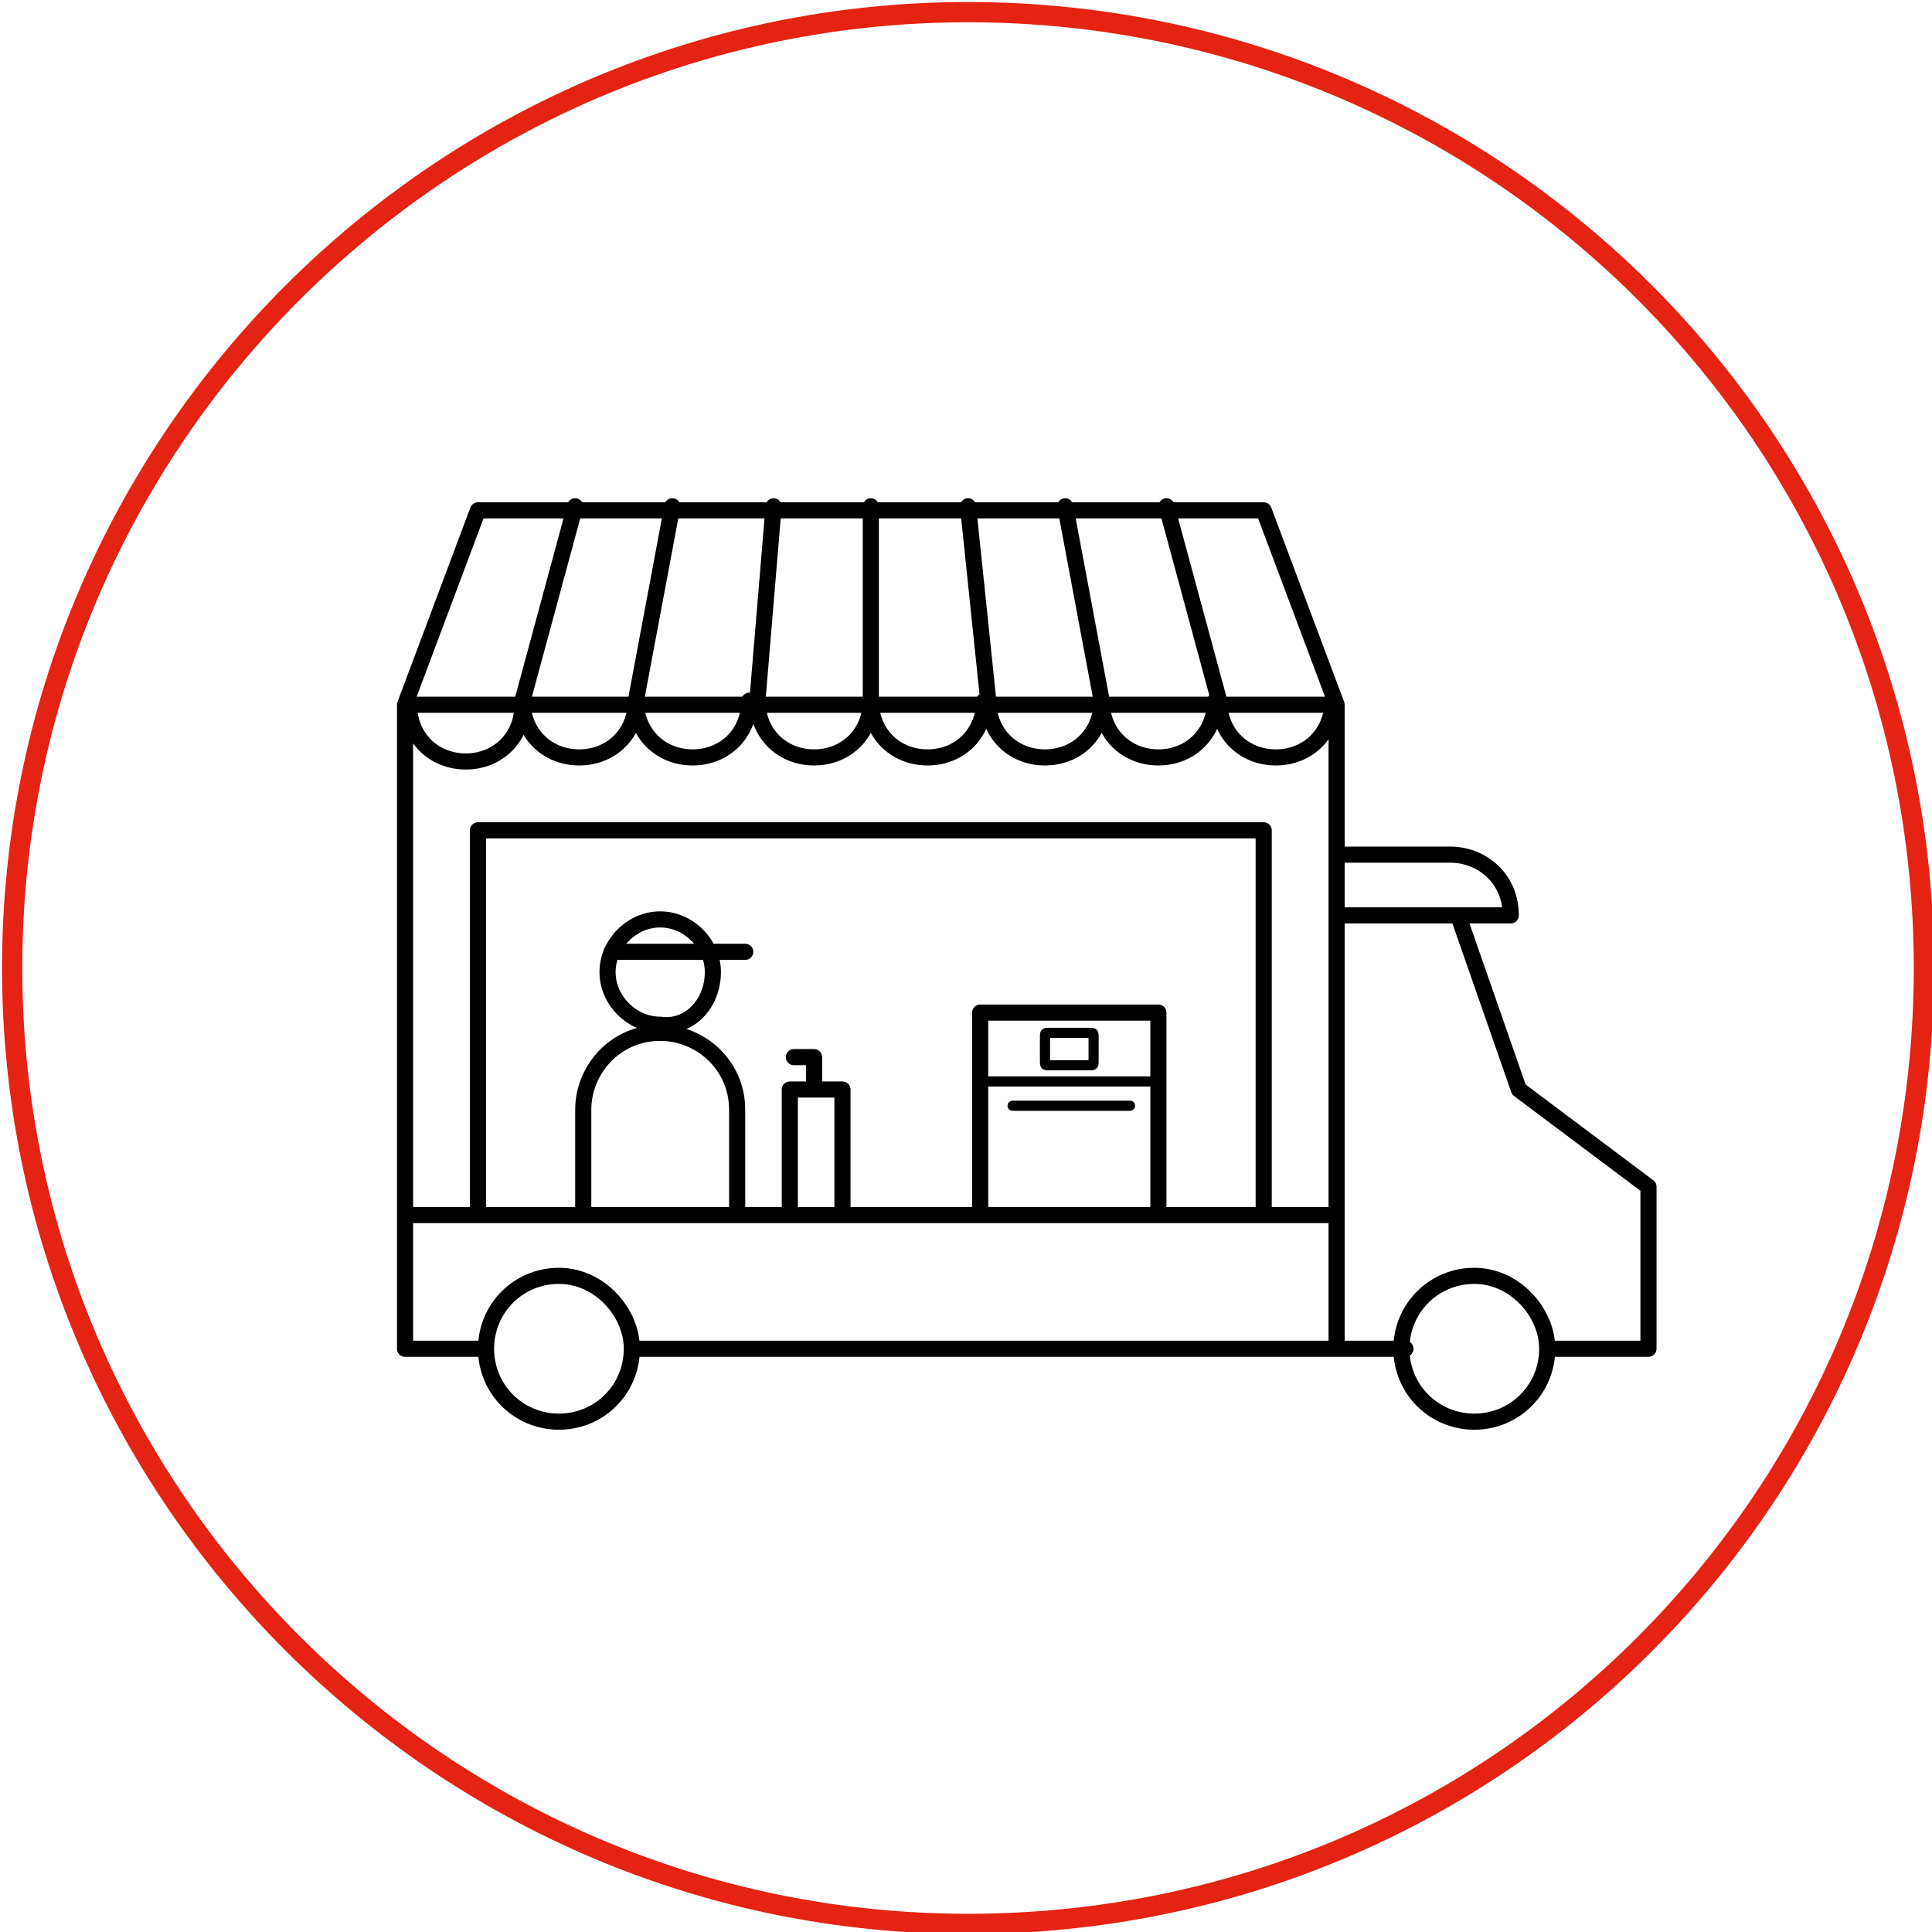 <?xml version="1.0" encoding="utf-8"?>
<!-- Generator: Adobe Illustrator 26.5.0, SVG Export Plug-In . SVG Version: 6.00 Build 0)  -->
<svg version="1.1" id="Livello_1" xmlns="http://www.w3.org/2000/svg" xmlns:xlink="http://www.w3.org/1999/xlink" x="0px" y="0px"
	 viewBox="0 0 47.7 47.7" style="enable-background:new 0 0 47.7 47.7;" xml:space="preserve">
<style type="text/css">
	
		.st0{clip-path:url(#SVGID_00000006683828760275032350000016798062706680519326_);fill:none;stroke:#E42313;stroke-width:0.5;stroke-linecap:round;stroke-linejoin:round;}
	
		.st1{clip-path:url(#SVGID_00000006683828760275032350000016798062706680519326_);fill:none;stroke:#000000;stroke-width:0.398;stroke-linecap:round;stroke-linejoin:round;stroke-miterlimit:10;}
	
		.st2{clip-path:url(#SVGID_00000006683828760275032350000016798062706680519326_);fill:none;stroke:#000000;stroke-width:0.25;stroke-linecap:round;stroke-linejoin:round;stroke-miterlimit:10;}
</style>
<g>
	<defs>
		<rect id="SVGID_1_" y="0" width="47.7" height="47.7"/>
	</defs>
	<clipPath id="SVGID_00000029035991603792150890000015047344422733522856_">
		<use xlink:href="#SVGID_1_"  style="overflow:visible;"/>
	</clipPath>
	
		<path style="clip-path:url(#SVGID_00000029035991603792150890000015047344422733522856_);fill:none;stroke:#E42313;stroke-width:0.5;stroke-linecap:round;stroke-linejoin:round;" d="
		M23.9,0.3c-13,0-23.6,10.6-23.6,23.6c0,13,10.6,23.6,23.6,23.6c6.5,0,12.4-2.6,16.7-6.9c4.3-4.3,6.9-10.2,6.9-16.7
		C47.5,10.8,36.9,0.3,23.9,0.3z"/>
	
		<path style="clip-path:url(#SVGID_00000029035991603792150890000015047344422733522856_);fill:none;stroke:#000000;stroke-width:0.398;stroke-linecap:round;stroke-linejoin:round;stroke-miterlimit:10;" d="
		M28.6,25h-4.4v5h4.4V25z M15.1,23.5h3.3 M17.6,24c0-0.7-0.6-1.3-1.3-1.3c-0.7,0-1.3,0.6-1.3,1.3c0,0.7,0.6,1.3,1.3,1.3
		C17,25.4,17.6,24.8,17.6,24z M14.4,30v-2.6c0-1,0.8-1.9,1.9-1.9c1,0,1.9,0.8,1.9,1.9V30 M20.1,26.9v-0.8h-0.5 M20.8,30h-1.3v-3.1
		h1.3V30z M14.2,12.5l-1.3,4.8c0,0.8,0.6,1.4,1.4,1.4c0.8,0,1.4-0.6,1.4-1.4 M16.6,12.5l-0.9,4.8c0,0.8,0.6,1.4,1.4,1.4
		s1.4-0.6,1.4-1.4 M19.1,12.5l-0.4,4.8c0,0.8,0.6,1.4,1.4,1.4c0.8,0,1.4-0.6,1.4-1.4 M21.5,12.5l0,4.8c0,0.8,0.6,1.4,1.4,1.4
		c0.8,0,1.4-0.6,1.4-1.4 M23.9,12.5l0.5,4.8c0,0.8,0.6,1.4,1.4,1.4s1.4-0.6,1.4-1.4 M26.3,12.5l0.9,4.8c0,0.8,0.6,1.4,1.4,1.4
		c0.8,0,1.4-0.6,1.4-1.4 M28.8,12.5l1.3,4.8c0,0.8,0.6,1.4,1.4,1.4c0.8,0,1.4-0.6,1.4-1.4 M12.9,17.4c0,0.8-0.6,1.4-1.4,1.4
		c-0.8,0-1.4-0.6-1.4-1.4 M15.6,33.3c0,1-0.8,1.8-1.8,1.8S12,34.3,12,33.3c0-1,0.8-1.8,1.8-1.8S15.6,32.4,15.6,33.3z M38.2,33.3
		c0,1-0.8,1.8-1.8,1.8s-1.8-0.8-1.8-1.8c0-1,0.8-1.8,1.8-1.8S38.2,32.4,38.2,33.3z M33,22.6h4.3c0-0.9-0.7-1.5-1.5-1.5H33
		 M34.7,33.3H33V22.6h3l1.5,4.3l3.2,2.4l0,4h-2.3 M31.2,30H11.8v-9.5h19.4V30z M33,17.4H10l1.8-4.8h19.4L33,17.4z M33,30H10V17.4h23
		V30z M12,33.3h-2V30h23v3.3H15.6"/>
	
		<path style="clip-path:url(#SVGID_00000029035991603792150890000015047344422733522856_);fill:none;stroke:#000000;stroke-width:0.25;stroke-linecap:round;stroke-linejoin:round;stroke-miterlimit:10;" d="
		M26.9,26.3h-1c-0.1,0-0.1,0-0.1-0.1v-0.6c0-0.1,0-0.1,0.1-0.1h1c0.1,0,0.1,0,0.1,0.1v0.6C27,26.3,27,26.3,26.9,26.3z M25,27.3h2.9
		 M24.2,26.7h4.4"/>
</g>
</svg>
